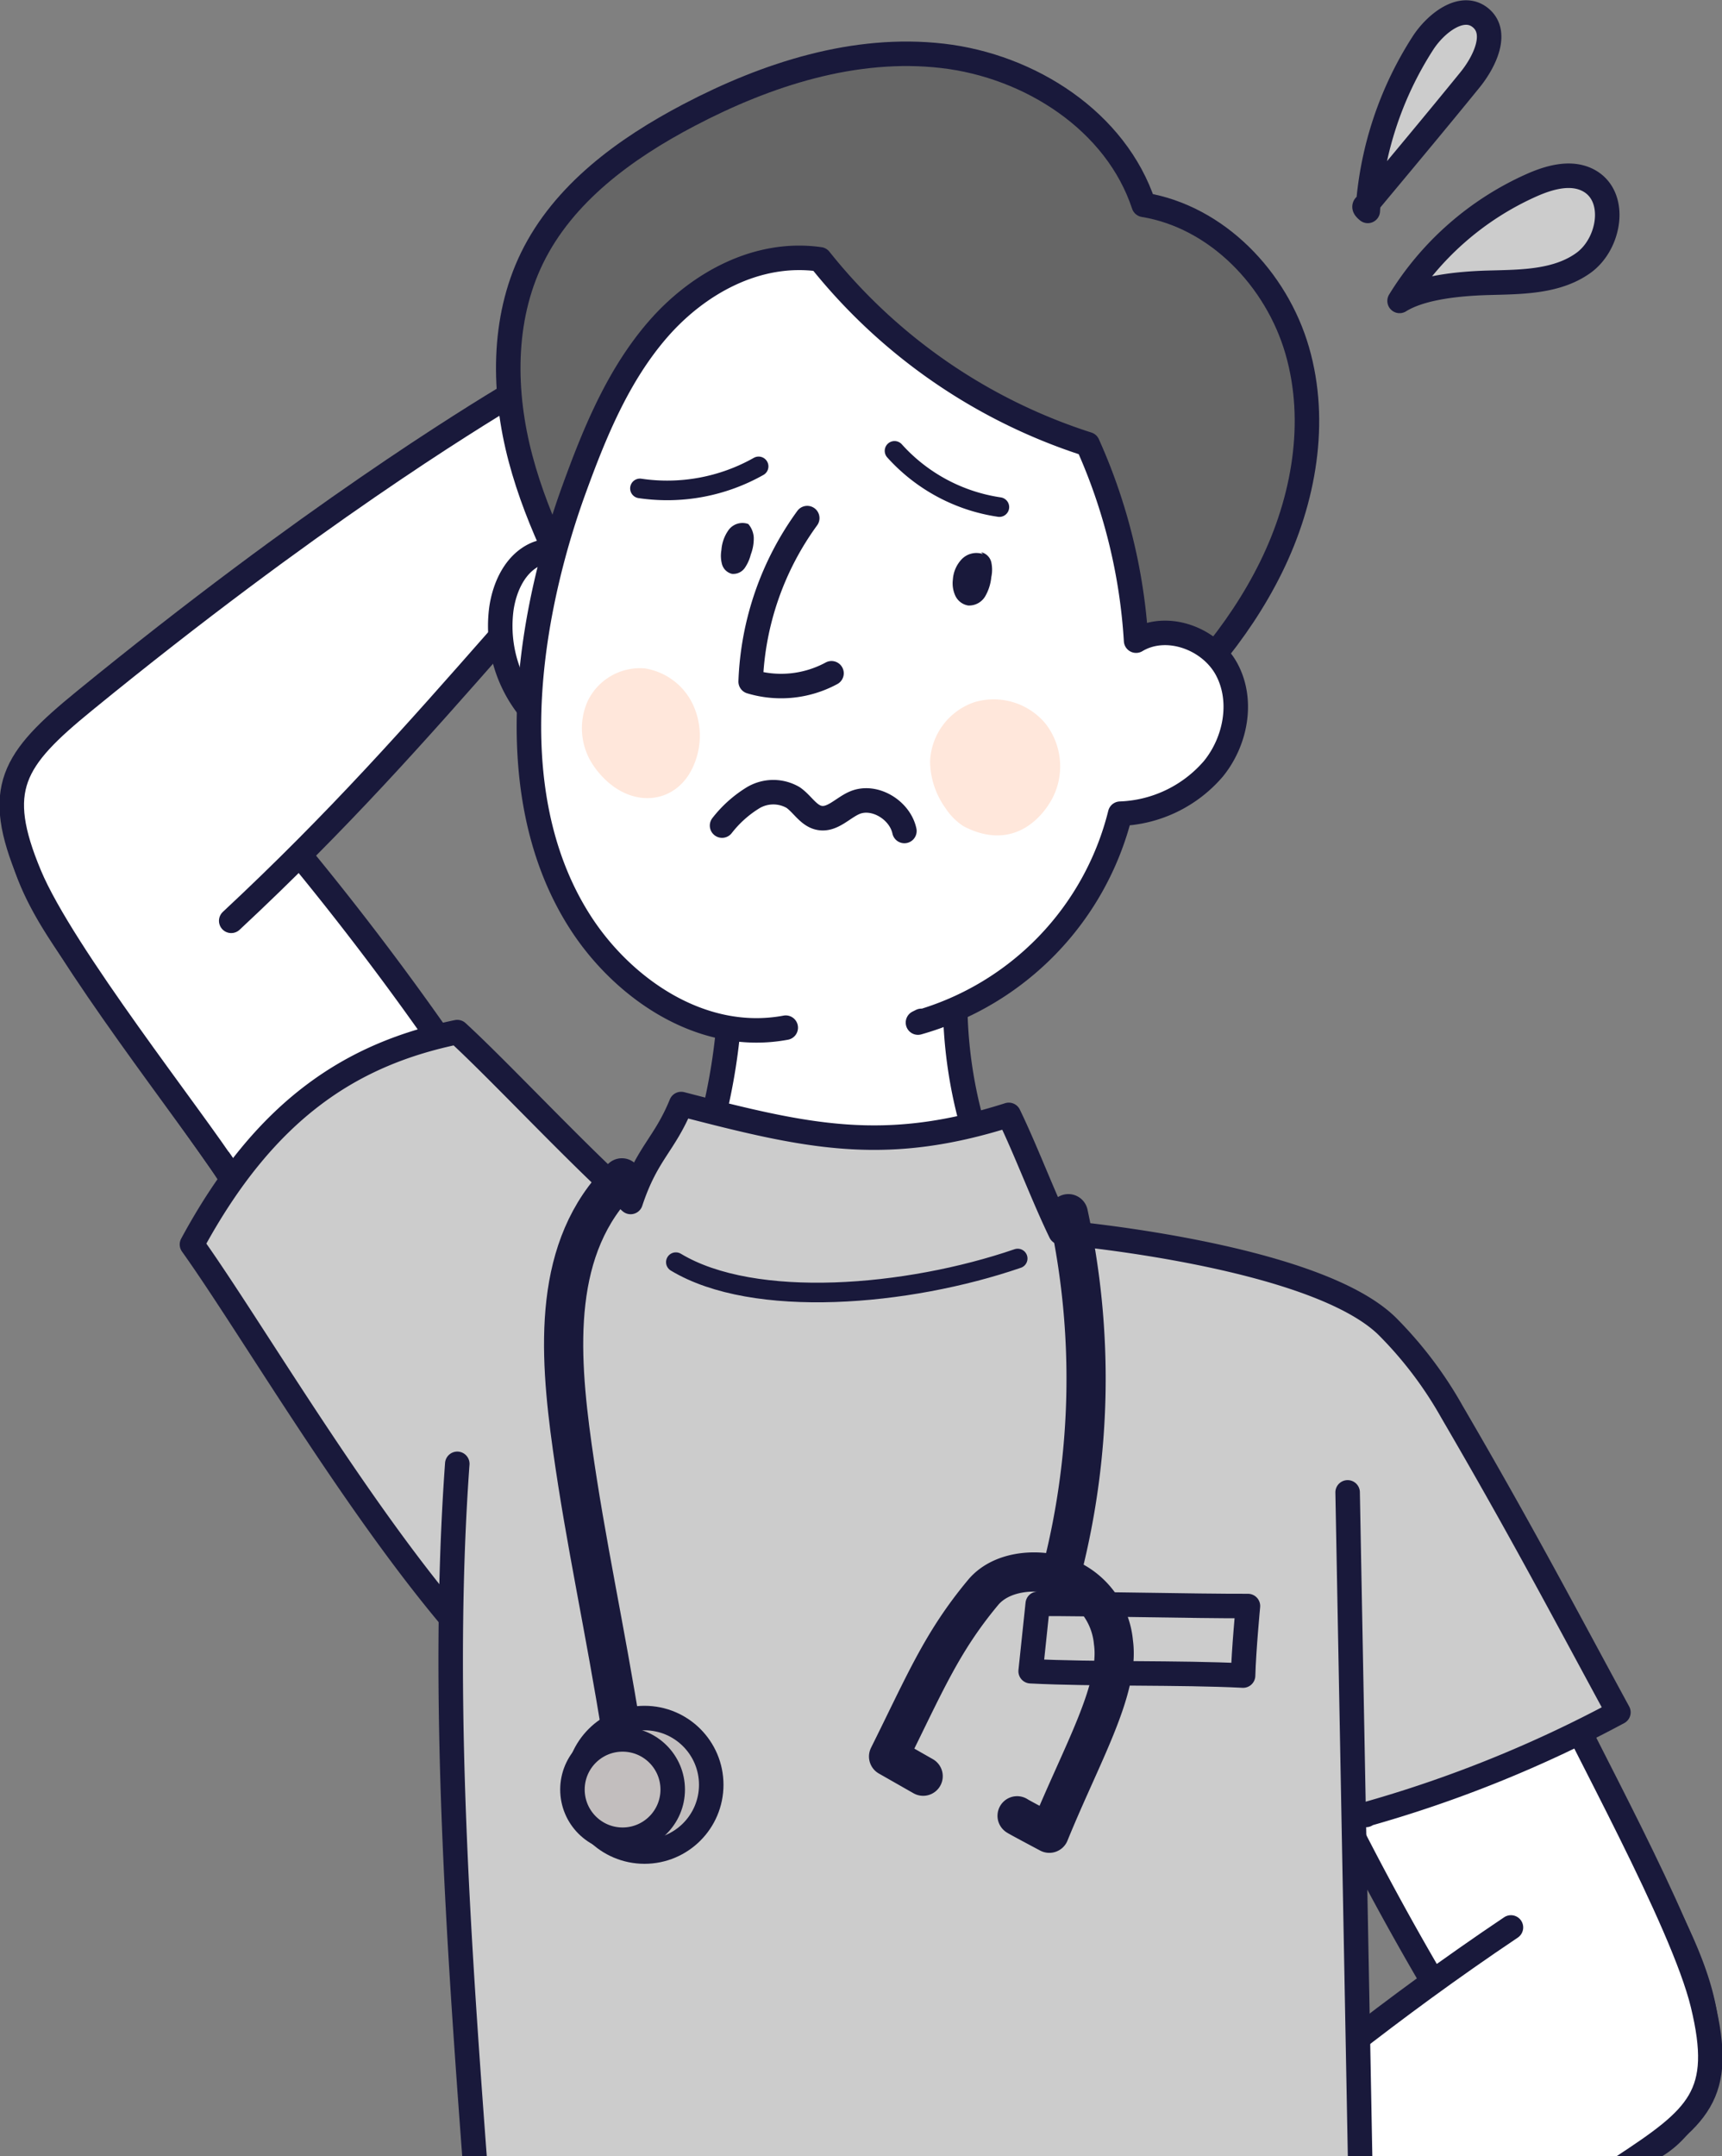 <svg xmlns="http://www.w3.org/2000/svg" xmlns:xlink="http://www.w3.org/1999/xlink" width="175.748" height="220" viewBox="0 0 175.748 220"><rect x="0" y="0" width="175.748" height="220" fill="#808080" stroke="none"/><defs><clipPath id="a"><rect width="175.748" height="220" fill="none"/></clipPath></defs><g clip-path="url(#a)" style="isolation:isolate"><g transform="translate(-1370.665 -1140.652)"><path d="M1407.191,1279.035l-27.931-39.6c-2.84-4.026-5.754-8.223-6.623-13.072s.924-10.55,5.387-12.636c3.208-1.5,7.1-.823,10.186.918s5.515,4.42,7.84,7.092a299.1,299.1,0,0,1,30.68,42.19C1420.14,1268.9,1413.55,1273.861,1407.191,1279.035Z" fill="#fff" stroke="#19193b" stroke-linecap="round" stroke-linejoin="round" stroke-width="2.5"/><path d="M1394.263,1234.6c21.961-20.46,32.3-36.715,54.261-57.175l-25.579,3.385c-4.256,2.576-20.584,12.5-43.685,31.364-7.321,5.977-9.266,8.94-5.567,17.777,3.378,8.067,16.708,24.853,20.27,30.412" fill="#fff" stroke="#19193b" stroke-linecap="round" stroke-linejoin="round" stroke-width="2.5"/><path d="M1519.129,1291.38l21.323,43.513c2.167,4.424,4.381,9.029,4.473,13.955s-2.58,10.271-7.316,11.626c-3.405.974-7.142-.31-9.913-2.517s-4.747-5.236-6.621-8.242a299.127,299.127,0,0,1-23.626-46.508C1504.741,1299.345,1512.033,1295.483,1519.129,1291.38Z" fill="#fff" stroke="#19193b" stroke-linecap="round" stroke-linejoin="round" stroke-width="2.5"/><path d="M1524.873,1337.3c-24.919,16.732-37.7,31.148-62.615,47.88l25.792.7c24.719-13.948,17.163-3.786,48.093-24.065,7.9-5.182,10.563-7.364,8.306-16.674-2.06-8.5-12.569-27.181-15.208-33.234" fill="#fff" stroke="#19193b" stroke-linecap="round" stroke-linejoin="round" stroke-width="2.5"/><path d="M1510.262,1162.17a35.7,35.7,0,0,1,5.629-17.124c1.318-2.038,4-4.12,5.875-2.583,1.858,1.52.427,4.491-1.087,6.353-3.476,4.275-7.012,8.5-10.532,12.725C1509.942,1161.643,1509.737,1161.745,1510.262,1162.17Z" fill="#ccc" stroke="#19193b" stroke-linecap="round" stroke-linejoin="round" stroke-width="2.5"/><path d="M1513.507,1171.353A30.288,30.288,0,0,1,1527,1159.538c1.859-.822,4.084-1.435,5.856-.441,2.905,1.629,2.126,6.419-.573,8.37s-6.286,1.946-9.615,2.034S1515.664,1170.009,1513.507,1171.353Z" fill="#ccc" stroke="#19193b" stroke-linecap="round" stroke-linejoin="round" stroke-width="2.5"/><path d="M1430.455,1199.85c-.041-2.272-3.039-3.582-5.112-2.651s-3.166,3.267-3.5,5.514a13.448,13.448,0,0,0,6.179,13.2Z" fill="#fff" stroke="#19193b" stroke-linecap="round" stroke-linejoin="round" stroke-width="2.5"/><path d="M1432.25,1206.495c-3.321-6.126-6.671-12.325-8.458-19.06s-1.888-14.163,1.158-20.43c3.215-6.613,9.512-11.192,16.024-14.609,7.965-4.18,16.947-7.076,25.883-6.046s17.714,6.662,20.535,15.2c7.493,1.235,13.555,7.569,15.667,14.864s.683,15.29-2.668,22.1-8.494,12.588-14.238,17.569Z" fill="#666" stroke="#19193b" stroke-linecap="round" stroke-linejoin="round" stroke-width="2.5"/><path d="M1440.757,1262.9a60.783,60.783,0,0,0,4.486-21.856,68.444,68.444,0,0,0,22.988-1.095,46.756,46.756,0,0,0,4.705,23.415C1462.411,1268.118,1449.808,1268.023,1440.757,1262.9Z" fill="#fff" stroke="#19193b" stroke-linecap="round" stroke-linejoin="round" stroke-width="2.5"/><path d="M1450.858,1245.5c-8.64,1.618-16.688-4.078-20.981-10.77-9.124-14.221-4.278-34.065-.674-44.014,2.12-5.851,4.522-11.747,8.6-16.448s10.154-8.073,16.534-7.158a57.263,57.263,0,0,0,27.338,18.864,57.28,57.28,0,0,1,4.94,20.041c3.1-1.864,7.537-.255,9.248,2.931s.924,7.34-1.361,10.143a13.158,13.158,0,0,1-9.512,4.581,29.551,29.551,0,0,1-20.637,21.311l.346-.173" fill="#fff" stroke="#19193b" stroke-linecap="round" stroke-linejoin="round" stroke-width="2.5"/><path d="M1461.961,1186.651a17.892,17.892,0,0,0,10.7,5.737" fill="none" stroke="#19193b" stroke-linecap="round" stroke-linejoin="round" stroke-width="2"/><path d="M1435.979,1190.482a18.99,18.99,0,0,0,12.111-2.247" fill="none" stroke="#19193b" stroke-linecap="round" stroke-linejoin="round" stroke-width="2"/><path d="M1453.052,1193.512a30.188,30.188,0,0,0-5.774,16.678,10.808,10.808,0,0,0,8.251-.847" fill="none" stroke="#19193b" stroke-linecap="round" stroke-linejoin="round" stroke-width="2.5"/><path d="M1444.359,1224.882a11.85,11.85,0,0,1,3.17-2.84,4.026,4.026,0,0,1,4.072-.028c.963.656,1.587,1.9,2.736,2.091,1.292.217,2.322-1.012,3.521-1.539,2-.88,4.646.695,5.111,2.867" fill="none" stroke="#19193b" stroke-linecap="round" stroke-linejoin="round" stroke-width="2.5"/><path d="M1447.037,1194.115a1.756,1.756,0,0,0-1.992.584,3.978,3.978,0,0,0-.752,2.071,3.317,3.317,0,0,0,.063,1.458,1.391,1.391,0,0,0,1.01.97,1.431,1.431,0,0,0,1.31-.6,4.23,4.23,0,0,0,.616-1.375,4.5,4.5,0,0,0,.3-1.768A2.319,2.319,0,0,0,1447.037,1194.115Z" fill="#19193b"/><path d="M1471.007,1197.188a2.09,2.09,0,0,0-2.167.495,3.329,3.329,0,0,0-.925,2.106,3.032,3.032,0,0,0,.257,1.657,1.766,1.766,0,0,0,1.3.982,1.912,1.912,0,0,0,1.74-.932,4.836,4.836,0,0,0,.626-1.966,3.6,3.6,0,0,0,0-1.509,1.375,1.375,0,0,0-1.007-1.022C1470.83,1197.021,1470.83,1197.044,1471.007,1197.188Z" fill="#19193b"/><path d="M1431.305,1218.87a6.775,6.775,0,0,1-.641-6.73,5.936,5.936,0,0,1,5.779-3.3,6.56,6.56,0,0,1,5.049,3.93,7.549,7.549,0,0,1,.034,5.808C1439.8,1222.968,1434.534,1223.417,1431.305,1218.87Z" fill="#ffe7db" style="mix-blend-mode:multiply;isolation:isolate"/><path d="M1469,1224.947a6.362,6.362,0,0,1-1.862-1.878,8.346,8.346,0,0,1-1.549-4.739,6.672,6.672,0,0,1,4.523-6.037,6.878,6.878,0,0,1,7.253,2.182,7.093,7.093,0,0,1,.736,7.567C1476.857,1224.421,1473.781,1227.447,1469,1224.947Z" fill="#ffe7db" style="mix-blend-mode:multiply;isolation:isolate"/><path d="M1510.085,1325.822h-.224a127.069,127.069,0,0,0,25.979-10.47c-5.569-10.249-9.835-18.408-16.992-30.668a40.222,40.222,0,0,0-6.662-8.777c-7.6-7.322-33.279-9.522-33.279-9.522-1.762-3.632-3.523-8.354-5.284-11.986-12.7,4.042-20.541,2.239-33.436-1.108-1.722,4.21-3.5,4.981-5.16,9.992-5.474-4.881-13.36-13.359-17.692-17.33-10.471,2.166-19.446,7.543-27.079,21.663,7.221,10.11,21.663,35.384,33.939,45.854" fill="#ccc" stroke="#19193b" stroke-linecap="round" stroke-linejoin="round" stroke-width="2.5"/><path d="M1439.643,1269.424c7.983,4.812,23.631,3.49,34.888-.373" fill="none" stroke="#19193b" stroke-linecap="round" stroke-linejoin="round" stroke-width="2"/><path d="M1417.335,1290c-2.406,33.315,2.286,71.035,4.139,104.612a562.377,562.377,0,0,0,88.583-2.948l-1.853-98.752" fill="#ccc" stroke="#19193b" stroke-linecap="round" stroke-linejoin="round" stroke-width="2.5"/><path d="M1498.031,1304.508c-5.426.016-16.028-.241-21.453-.226l-.725,6.877c6.5.33,15.181.114,21.682.443C1497.6,1309.059,1498.031,1304.508,1498.031,1304.508Z" fill="none" stroke="#19193b" stroke-linecap="round" stroke-linejoin="round" stroke-width="2.5"/><path d="M1434.135,1260.822c-7.1,7-6.447,17.607-5.062,27.479s3.307,18.3,5.085,29.445" fill="none" stroke="#19193b" stroke-linecap="round" stroke-linejoin="round" stroke-width="4"/><circle cx="6.81" cy="6.81" r="6.81" transform="translate(1429.634 1315.937)" fill="#c2bebe" stroke="#19193b" stroke-linecap="round" stroke-linejoin="round" stroke-width="2.5"/><circle cx="5.117" cy="5.117" r="5.117" transform="translate(1429.089 1318.116)" fill="#c2bebe" stroke="#19193b" stroke-linecap="round" stroke-linejoin="round" stroke-width="2.5"/><path d="M1479.7,1264.479a79.1,79.1,0,0,1-.619,36.286" fill="none" stroke="#19193b" stroke-linecap="round" stroke-linejoin="round" stroke-width="4"/><path d="M1474.471,1325.908c-.069,0,3.288,1.781,3.288,1.781,3.292-8.084,7.215-14.668,6.543-19.49a7.881,7.881,0,0,0-5.415-6.774c-2.658-.8-6.113-.434-7.889,1.7-4.262,5.116-5.97,9.363-9.645,16.734l3.529,2.01" fill="none" stroke="#19193b" stroke-linecap="round" stroke-linejoin="round" stroke-width="4"/></g></g></svg>